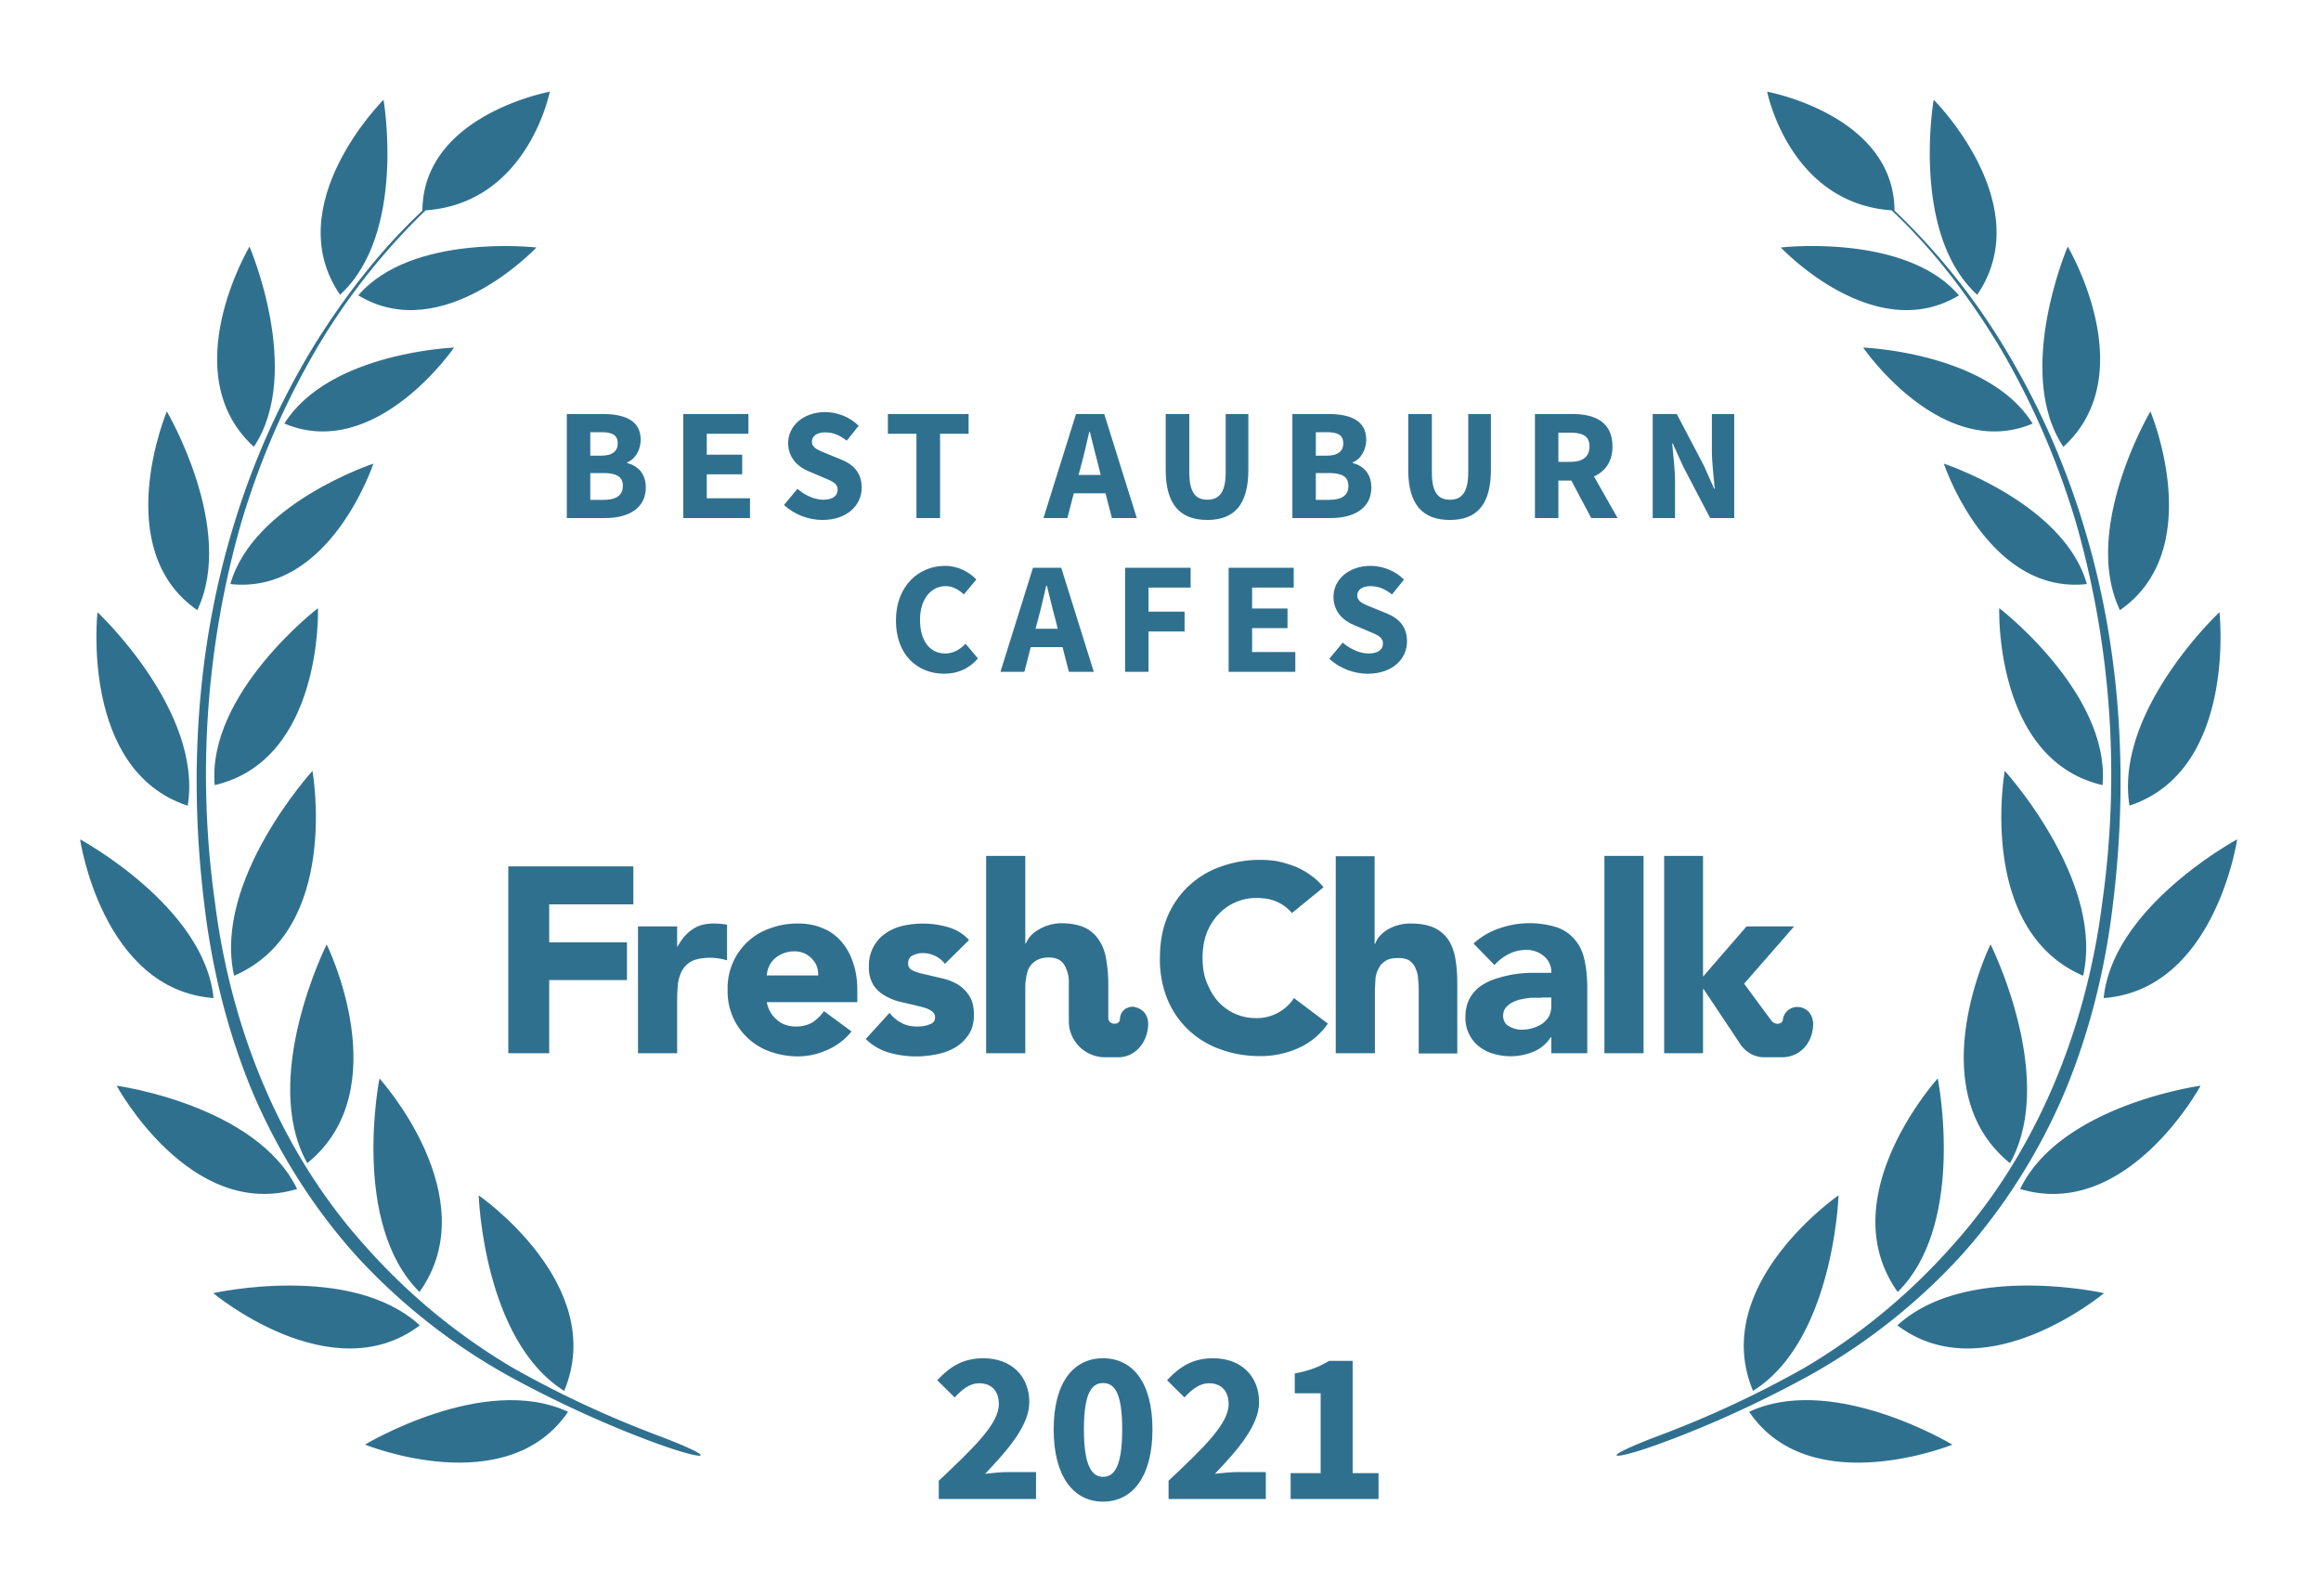 <svg xmlns="http://www.w3.org/2000/svg" width="800" height="550">
  <rect width="100%" height="100%" fill="none"/>
  <!-- <g fill="#30708f"> -->
  <g fill="#30708f">
    <path d="M572.1 494.7c-23 8.7-16.6 9 .5 2.7 17-6.2 35.2-14.6 51-23.3a208.3 208.3 0 0 0 52.4-41.4c14.9-16.6 27-35.9 35.7-56.4 8.6-20.7 14-42.6 16.6-64.8 5.4-44 2.7-89.4-10.6-131.9a267.8 267.8 0 0 0-27.3-60.6A227.5 227.5 0 0 0 653 72.6c-.2-33-43.9-41-43.9-41S616.7 70 652 72.5c14.7 13.8 26.9 30 37.3 47.2 11.2 19 20 39.4 26.3 60.6a315.9 315.9 0 0 1 9 130.8c-5.5 43.5-22.5 86-52 118.6a211.4 211.4 0 0 1-50.6 41.7 354.5 354.5 0 0 1-49.9 23.3z"/>
    <path d="M681.5 101.6c-23-21-15-67.2-15-67.2.1 0 36.2 36.2 15 67.2zM675.2 101.8c-29.2 17.7-61.4-16.5-61.4-16.5s43-5 61.4 16.5zM700.6 146c-31.4 13.2-58.4-26.2-58.4-26.2s43.1 1.6 58.4 26.2zM670 159.8s15.1 45.3 49.3 41.5c-7.9-27.9-49.3-41.5-49.3-41.5zM689.1 209.6s38.3 29.4 35.6 61c-37.4-8.7-35.6-61-35.6-61zM691 265.7s34.5 37.8 27 70.6c-36.8-15.9-27-70.6-27-70.6zM692.8 400.9c-31.4-25.4-6.7-75.4-6.7-75.4s23.1 46 6.7 75.4zM654.1 445.3c-23.3-32.7 13.8-73.6 13.8-73.6s10 50-13.8 73.6zM604.2 479.3C589 442.8 633.7 412 633.7 412s-1.6 50-29.5 67.4zM711.2 154c-17.1-25.7 1.5-69 1.5-69s26.1 43.8-1.5 69zM730.7 210.3c-13.4-28 10.5-68.5 10.5-68.5s19.9 47.4-10.5 68.5zM734 277.7C728.7 245 765 211 765 211s6.1 54.5-31.1 66.7zM725.1 344c3.1-31.6 46-54.7 46-54.7s-7.6 51.8-46 54.7zM758.5 374.2s-25.3 46.7-62.2 35.6c14-29 62.2-35.6 62.2-35.6zM725.2 445.7s-40.8 34.1-71.2 11.1c23.7-21.8 71.2-11.1 71.2-11.1zM673 497.9s-49 19.8-70.1-11.3c28.9-13.5 70 11.3 70 11.3zM226.6 494.7c23 8.7 16.7 9-.5 2.7-17-6.2-35.2-14.6-51-23.3a208.3 208.3 0 0 1-52.4-41.4c-14.9-16.6-27-35.9-35.7-56.4-8.6-20.7-14-42.6-16.6-64.8-5.4-44-2.7-89.4 10.6-131.9a267.8 267.8 0 0 1 27.3-60.6c10.5-16.9 22.8-32.8 37.3-46.4.2-33 43.9-41 43.9-41S182 70 146.7 72.5a224.4 224.4 0 0 0-37.3 47.2c-11.2 19-20 39.4-26.3 60.6a315.9 315.9 0 0 0-9 130.8c5.5 43.5 22.5 86 52 118.6a211.4 211.4 0 0 0 50.6 41.7 354.5 354.5 0 0 0 49.9 23.3z"/>
    <path d="M117.2 101.6c23-21 15-67.2 15-67.2-.1 0-36.2 36.2-15 67.2zM123.5 101.8c29.2 17.7 61.4-16.5 61.4-16.5s-43-5-61.4 16.5zM98.1 146c31.4 13.2 58.4-26.2 58.4-26.2S113.4 121.4 98 146zM128.7 159.8s-15 45.3-49.3 41.5c7.9-27.9 49.3-41.5 49.3-41.5zM109.6 209.6S71.3 239 74 270.6c37.4-8.7 35.6-61 35.6-61zM107.7 265.7s-34.5 37.8-27 70.6c36.8-15.9 27-70.6 27-70.6zM105.9 400.9c31.4-25.4 6.7-75.4 6.7-75.4s-23.1 46-6.7 75.4zM144.6 445.3c23.3-32.7-13.8-73.6-13.8-73.6s-10 50 13.8 73.6zM194.5 479.3C209.7 442.8 165 412 165 412s1.6 50 29.5 67.4zM87.5 154c17.1-25.7-1.5-69-1.5-69s-26.1 43.8 1.5 69zM68 210.3c13.4-28-10.5-68.5-10.5-68.5S37.6 189.2 68 210.3zM64.7 277.7C70 245 33.6 211 33.6 211s-6.1 54.5 31.1 66.7zM73.6 344c-3.1-31.6-46-54.7-46-54.7s7.6 51.8 46 54.7zM40.2 374.2s25.3 46.7 62.2 35.6c-14-29-62.2-35.6-62.2-35.6zM73.5 445.7s40.8 34.1 71.2 11.1C121 435 73.5 445.7 73.5 445.7zM125.8 497.9s48.8 19.8 70-11.3c-28.9-13.5-70 11.3-70 11.3z"/>
    <path d="M175.2 363h14.1v-25.2h26.8v-13h-26.8v-13.1h29v-13.1h-43.1zM445.3 314.7a14 14 0 0 0-5.2-3.9c-2-.9-4.3-1.3-7-1.3a17.8 17.8 0 0 0-13.3 5.8 20 20 0 0 0-4 6.6c-.9 2.6-1.3 5.3-1.3 8.3 0 3 .4 5.8 1.4 8.3 1 2.5 2.2 4.7 3.8 6.5a17.4 17.4 0 0 0 13 5.9A15.3 15.3 0 0 0 446 344l11.7 8.8a24.6 24.6 0 0 1-10.3 8.5 32 32 0 0 1-13 2.7c-5 0-9.6-.8-13.9-2.4a30.6 30.6 0 0 1-18.2-17.4 36.4 36.4 0 0 1-2.5-14c0-5.2.8-9.8 2.5-14a30.7 30.7 0 0 1 18.2-17.4 39.6 39.6 0 0 1 19.6-2c2 .4 4 1 5.9 1.7a26 26 0 0 1 5.4 2.9c1.8 1.2 3.4 2.7 4.8 4.4zM219.9 319.3h13.5v7h.1c1.5-2.7 3.2-4.7 5.2-6 2-1.4 4.4-2 7.4-2a26.8 26.8 0 0 1 4.5.4V331a20.4 20.4 0 0 0-5.7-.9c-2.6 0-4.7.4-6.1 1a8.2 8.2 0 0 0-3.5 3.1c-.8 1.3-1.3 2.8-1.6 4.6-.2 1.8-.3 3.8-.3 6V363h-13.5v-43.7zM293.5 355.5a21.5 21.5 0 0 1-8.2 6.3 24.6 24.6 0 0 1-10.3 2.3c-3.3 0-6.5-.6-9.4-1.6a21.9 21.9 0 0 1-14.8-21.3 21.7 21.7 0 0 1 14.8-21.3c3-1.1 6-1.6 9.4-1.6 3.2 0 6 .5 8.5 1.6 2.6 1 4.7 2.6 6.5 4.6a21 21 0 0 1 4 7.2c1 2.8 1.5 6 1.5 9.5v4.2h-31.2c.5 2.6 1.7 4.6 3.5 6.1 1.8 1.6 4 2.3 6.6 2.3 2.2 0 4-.5 5.6-1.4 1.5-1 2.9-2.3 4-3.9zM282 336.2c.1-2.3-.6-4.2-2.2-5.8a8 8 0 0 0-6-2.5 10.1 10.1 0 0 0-6.9 2.6 8.5 8.5 0 0 0-2.6 5.7zM325.7 332.2a9.6 9.6 0 0 0-7.8-3.7c-1.1 0-2.3.3-3.3.8-1.1.5-1.6 1.5-1.6 2.8 0 1 .5 1.9 1.6 2.4s2.6 1 4.2 1.3l5.5 1.3c2 .4 3.8 1.1 5.5 2 1.7 1 3.1 2.3 4.2 4 1.1 1.6 1.7 3.8 1.7 6.6s-.6 5.1-1.9 7a14.1 14.1 0 0 1-4.7 4.4 20 20 0 0 1-6.4 2.3 34.3 34.3 0 0 1-16.3-.6c-3.2-1-5.8-2.5-8-4.7l8.2-9c1.2 1.5 2.6 2.7 4.2 3.5 1.5.8 3.3 1.2 5.3 1.2 1.6 0 3-.2 4.2-.7 1.3-.4 2-1.2 2-2.4s-.6-2-1.8-2.6c-1-.6-2.5-1-4.2-1.4l-5.5-1.3c-2-.4-3.7-1.1-5.4-2-1.7-.9-3.2-2.2-4.3-3.8a11.6 11.6 0 0 1-1.6-6.6 13.3 13.3 0 0 1 5.7-11.3 18 18 0 0 1 5.9-2.6 31.6 31.6 0 0 1 15.5.4c2.9.8 5.4 2.3 7.4 4.5zM534.7 357.5h-.2c-1.5 2.3-3.5 4-6 5a20.6 20.6 0 0 1-13.7.7c-1.9-.5-3.5-1.4-5-2.5a12.5 12.5 0 0 1-4.7-10.1c0-2.5.5-4.6 1.4-6.4 1-1.7 2.2-3.2 3.8-4.3 1.6-1.1 3.4-2 5.4-2.6a40.1 40.1 0 0 1 13-2h6a7 7 0 0 0-2.6-5.8 9.2 9.2 0 0 0-6-2.1c-2.2 0-4.3.5-6 1.4-2 1-3.5 2.2-5 3.8l-7.2-7.4a25 25 0 0 1 8.8-5.2 31.5 31.5 0 0 1 20.2-.3c2.6 1 4.6 2.5 6.1 4.4 1.6 1.9 2.6 4.2 3.2 7 .6 2.8.9 6 .9 9.7V363h-12.4zm-3.3-13.6h-3.8c-1.6.2-3 .4-4.4.8-1.4.5-2.6 1-3.6 2-1 .8-1.5 2-1.5 3.4 0 1.6.7 2.9 2 3.6 1.4.8 2.9 1.2 4.4 1.2a13.4 13.4 0 0 0 7-2c1-.7 1.8-1.6 2.4-2.6.5-1 .8-2.2.8-3.6v-2.9h-3.3zM553 363v-68h13.5v68zM473.8 295v30.3h.2a8 8 0 0 1 1.5-2.6 12 12 0 0 1 2.6-2.2 15.4 15.4 0 0 1 8-2.2c3.5 0 6.2.5 8.3 1.5 2.1 1 3.8 2.5 5 4.4 1.1 1.8 1.9 4 2.3 6.6.4 2.5.6 5.2.6 8.1v24.2H489v-21.5c0-1.2 0-2.5-.2-3.9 0-1.3-.3-2.6-.8-3.7-.4-1.2-1.1-2-2-2.8-1-.7-2.3-1-4-1-1.8 0-3.2.2-4.3.9-1 .6-1.9 1.4-2.4 2.5-.6 1-1 2.2-1.2 3.6l-.2 4V363h-13.5v-67.9h13.5zM587 340.9h.2l12.2 18.3s2.7 5.2 8.7 5.2h6.1c5.7 0 10.1-4.2 10.7-10.3.5-4.7-2.5-6.8-4.8-7a5 5 0 0 0-5.6 4.4c-.2 1.5-2.6 2-4 .2l-9.3-12.6v-.1l17.2-19.7H602l-15 17.3V295h-13.4v68H587v-22.1zM391 347c-2.2-.2-4.9 1-5 4.4-.1 2-4 2-4-.6v-11.9c0-3-.3-5.7-.7-8.2-.4-2.5-1.2-4.7-2.4-6.5a11.9 11.9 0 0 0-4.8-4.4c-2.2-1-4.9-1.6-8.3-1.6a15.8 15.8 0 0 0-8 2.3 12 12 0 0 0-2.7 2.2c-.7.9-1.2 1.7-1.5 2.5h-.2V295h-13.5v68h13.5v-21.8c0-1.4 0-2.8.3-4.1.1-1.3.5-2.5 1-3.6.7-1 1.5-1.9 2.6-2.5 1-.6 2.4-1 4.2-1 1.7 0 3 .4 4 1.1.9.7 1.6 1.7 2 2.8.5 1.2.8 2.4.9 3.7V352c0 6.8 5.6 12.4 12.5 12.4h4.6c5.2 0 9.6-4.3 10.2-10.4.5-4.7-2.5-6.6-4.7-6.9z"/>
    <path d="M195.37 178.55L208.68 178.55C216.44 178.55 222.60 175.31 222.60 167.99C222.60 163.21 219.79 160.51 216.16 159.58L216.16 159.36C219.08 158.26 220.84 154.79 220.84 151.60C220.84 144.73 215.06 142.69 207.64 142.69L195.37 142.69ZM203.46 157.05L203.46 148.96L207.31 148.96C211.10 148.96 212.92 150.01 212.92 152.81C212.92 155.40 211.21 157.05 207.25 157.05ZM203.46 172.28L203.46 163.04L208.02 163.04C212.48 163.04 214.68 164.31 214.68 167.44C214.68 170.74 212.42 172.28 208.02 172.28ZM235.52 178.55L258.51 178.55L258.51 171.73L243.61 171.73L243.61 163.48L255.82 163.48L255.82 156.72L243.61 156.72L243.61 149.51L257.96 149.51L257.96 142.69L235.52 142.69ZM283.48 179.21C292.06 179.21 297.01 174.04 297.01 168.10C297.01 163.04 294.26 160.13 289.92 158.37L285.30 156.50C282.22 155.23 279.85 154.46 279.85 152.26C279.85 150.23 281.61 149.02 284.42 149.02C287.28 149.02 289.48 150.06 291.84 151.88L295.97 146.76C292.89 143.68 288.54 142.03 284.42 142.03C276.94 142.03 271.66 146.76 271.66 152.70C271.66 157.93 275.18 161.01 278.86 162.49L283.54 164.47C286.67 165.79 288.71 166.51 288.71 168.76C288.71 170.91 287.06 172.23 283.70 172.23C280.73 172.23 277.43 170.69 274.85 168.49L270.23 174.04C273.86 177.45 278.81 179.21 283.48 179.21ZM315.88 178.55L324.02 178.55L324.02 149.51L333.86 149.51L333.86 142.69L306.03 142.69L306.03 149.51L315.88 149.51ZM372.64 160.40C373.63 156.83 374.56 152.65 375.44 148.85L375.66 148.85C376.60 152.59 377.59 156.83 378.58 160.40L379.40 163.70L371.76 163.70ZM359.66 178.55L367.91 178.55L370.11 170.03L381.05 170.03L383.25 178.55L391.83 178.55L380.61 142.69L370.88 142.69ZM416.14 179.21C425.38 179.21 430.28 173.99 430.28 161.94L430.28 142.69L422.47 142.69L422.47 162.77C422.47 169.81 420.16 172.23 416.14 172.23C412.13 172.23 409.93 169.81 409.93 162.77L409.93 142.69L401.79 142.69L401.79 161.94C401.79 173.99 406.85 179.21 416.14 179.21ZM445.46 178.55L458.77 178.55C466.52 178.55 472.68 175.31 472.68 167.99C472.68 163.21 469.88 160.51 466.25 159.58L466.25 159.36C469.16 158.26 470.92 154.79 470.92 151.60C470.92 144.73 465.15 142.69 457.72 142.69L445.46 142.69ZM453.54 157.05L453.54 148.96L457.39 148.96C461.19 148.96 463.00 150.01 463.00 152.81C463.00 155.40 461.30 157.05 457.34 157.05ZM453.54 172.28L453.54 163.04L458.11 163.04C462.56 163.04 464.76 164.31 464.76 167.44C464.76 170.74 462.51 172.28 458.11 172.28ZM499.74 179.21C508.98 179.21 513.88 173.99 513.88 161.94L513.88 142.69L506.07 142.69L506.07 162.77C506.07 169.81 503.76 172.23 499.74 172.23C495.73 172.23 493.53 169.81 493.53 162.77L493.53 142.69L485.39 142.69L485.39 161.94C485.39 173.99 490.45 179.21 499.74 179.21ZM529.06 178.55L537.14 178.55L537.14 165.63L541.60 165.63L548.47 178.55L557.55 178.55L549.41 164.20C553.26 162.49 555.79 159.14 555.79 153.86C555.79 145.33 549.57 142.69 541.98 142.69L529.06 142.69ZM537.14 159.19L537.14 149.13L541.32 149.13C545.56 149.13 547.87 150.34 547.87 153.86C547.87 157.38 545.56 159.19 541.32 159.19ZM569.65 178.55L577.35 178.55L577.35 165.85C577.35 161.61 576.69 156.83 576.36 152.87L576.58 152.87L580.10 160.68L589.45 178.55L597.75 178.55L597.75 142.69L590.05 142.69L590.05 155.34C590.05 159.58 590.71 164.64 591.04 168.43L590.82 168.43L587.30 160.51L577.95 142.69L569.65 142.69Z"/>
<path d="M325.47 232.21C330.15 232.21 334.11 230.40 337.08 226.93L332.79 221.87C331.03 223.74 328.72 225.23 325.80 225.23C320.52 225.23 317.11 220.94 317.11 213.57C317.11 206.36 321.02 202.02 325.91 202.02C328.50 202.02 330.42 203.23 332.24 204.88L336.53 199.71C334.11 197.23 330.37 195.03 325.75 195.03C316.67 195.03 308.81 201.96 308.81 213.84C308.81 225.89 316.40 232.21 325.47 232.21ZM357.81 213.40C358.80 209.83 359.74 205.65 360.62 201.85L360.84 201.85C361.77 205.59 362.76 209.83 363.75 213.40L364.58 216.70L356.93 216.70ZM344.83 231.55L353.08 231.55L355.28 223.03L366.23 223.03L368.43 231.55L377.01 231.55L365.79 195.69L356.05 195.69ZM387.79 231.55L395.87 231.55L395.87 217.64L408.30 217.64L408.30 210.82L395.87 210.82L395.87 202.51L410.39 202.51L410.39 195.69L387.79 195.69ZM423.48 231.55L446.47 231.55L446.47 224.73L431.57 224.73L431.57 216.48L443.78 216.48L443.78 209.72L431.57 209.72L431.57 202.51L445.92 202.51L445.92 195.69L423.48 195.69ZM471.44 232.21C480.02 232.21 484.97 227.04 484.97 221.10C484.97 216.04 482.22 213.13 477.88 211.37L473.26 209.50C470.18 208.23 467.81 207.46 467.81 205.26C467.81 203.23 469.57 202.02 472.38 202.02C475.24 202.02 477.44 203.06 479.80 204.88L483.93 199.76C480.85 196.68 476.50 195.03 472.38 195.03C464.90 195.03 459.62 199.76 459.62 205.70C459.62 210.93 463.14 214.01 466.82 215.49L471.50 217.47C474.63 218.79 476.67 219.51 476.67 221.76C476.67 223.91 475.02 225.23 471.66 225.23C468.69 225.23 465.39 223.69 462.81 221.49L458.19 227.04C461.82 230.45 466.77 232.21 471.44 232.21Z"/>
<path d="M323.57 516.66L357.10 516.66L357.10 507.36L347.50 507.36C345.25 507.36 341.95 507.66 339.55 507.96C347.28 499.86 354.78 491.31 354.78 483.29C354.78 474.14 348.40 468.14 339.03 468.14C332.20 468.14 327.78 470.69 323.05 475.71L329.05 481.64C331.45 479.09 334.07 476.76 337.53 476.76C341.65 476.76 344.28 479.31 344.28 483.96C344.28 490.71 335.73 498.89 323.57 510.36ZM380.20 517.56C390.40 517.56 397.23 508.86 397.23 492.66C397.23 476.46 390.40 468.14 380.20 468.14C370.00 468.14 363.18 476.46 363.18 492.66C363.18 508.86 370.00 517.56 380.20 517.56ZM380.20 509.01C376.53 509.01 373.60 505.64 373.60 492.66C373.60 479.61 376.53 476.69 380.20 476.69C383.95 476.69 386.80 479.61 386.80 492.66C386.80 505.64 383.95 509.01 380.20 509.01ZM402.78 516.66L436.30 516.66L436.30 507.36L426.70 507.36C424.45 507.36 421.15 507.66 418.75 507.96C426.48 499.86 433.98 491.31 433.98 483.29C433.98 474.14 427.60 468.14 418.23 468.14C411.40 468.14 406.98 470.69 402.25 475.71L408.25 481.64C410.65 479.09 413.28 476.76 416.73 476.76C420.85 476.76 423.48 479.31 423.48 483.96C423.48 490.71 414.93 498.89 402.78 510.36ZM444.85 516.66L475.15 516.66L475.15 507.74L466.23 507.74L466.23 469.04L458.13 469.04C454.75 471.06 451.45 472.41 446.28 473.39L446.28 480.21L455.20 480.21L455.20 507.74L444.85 507.74Z"/>
  </g>
</svg>
